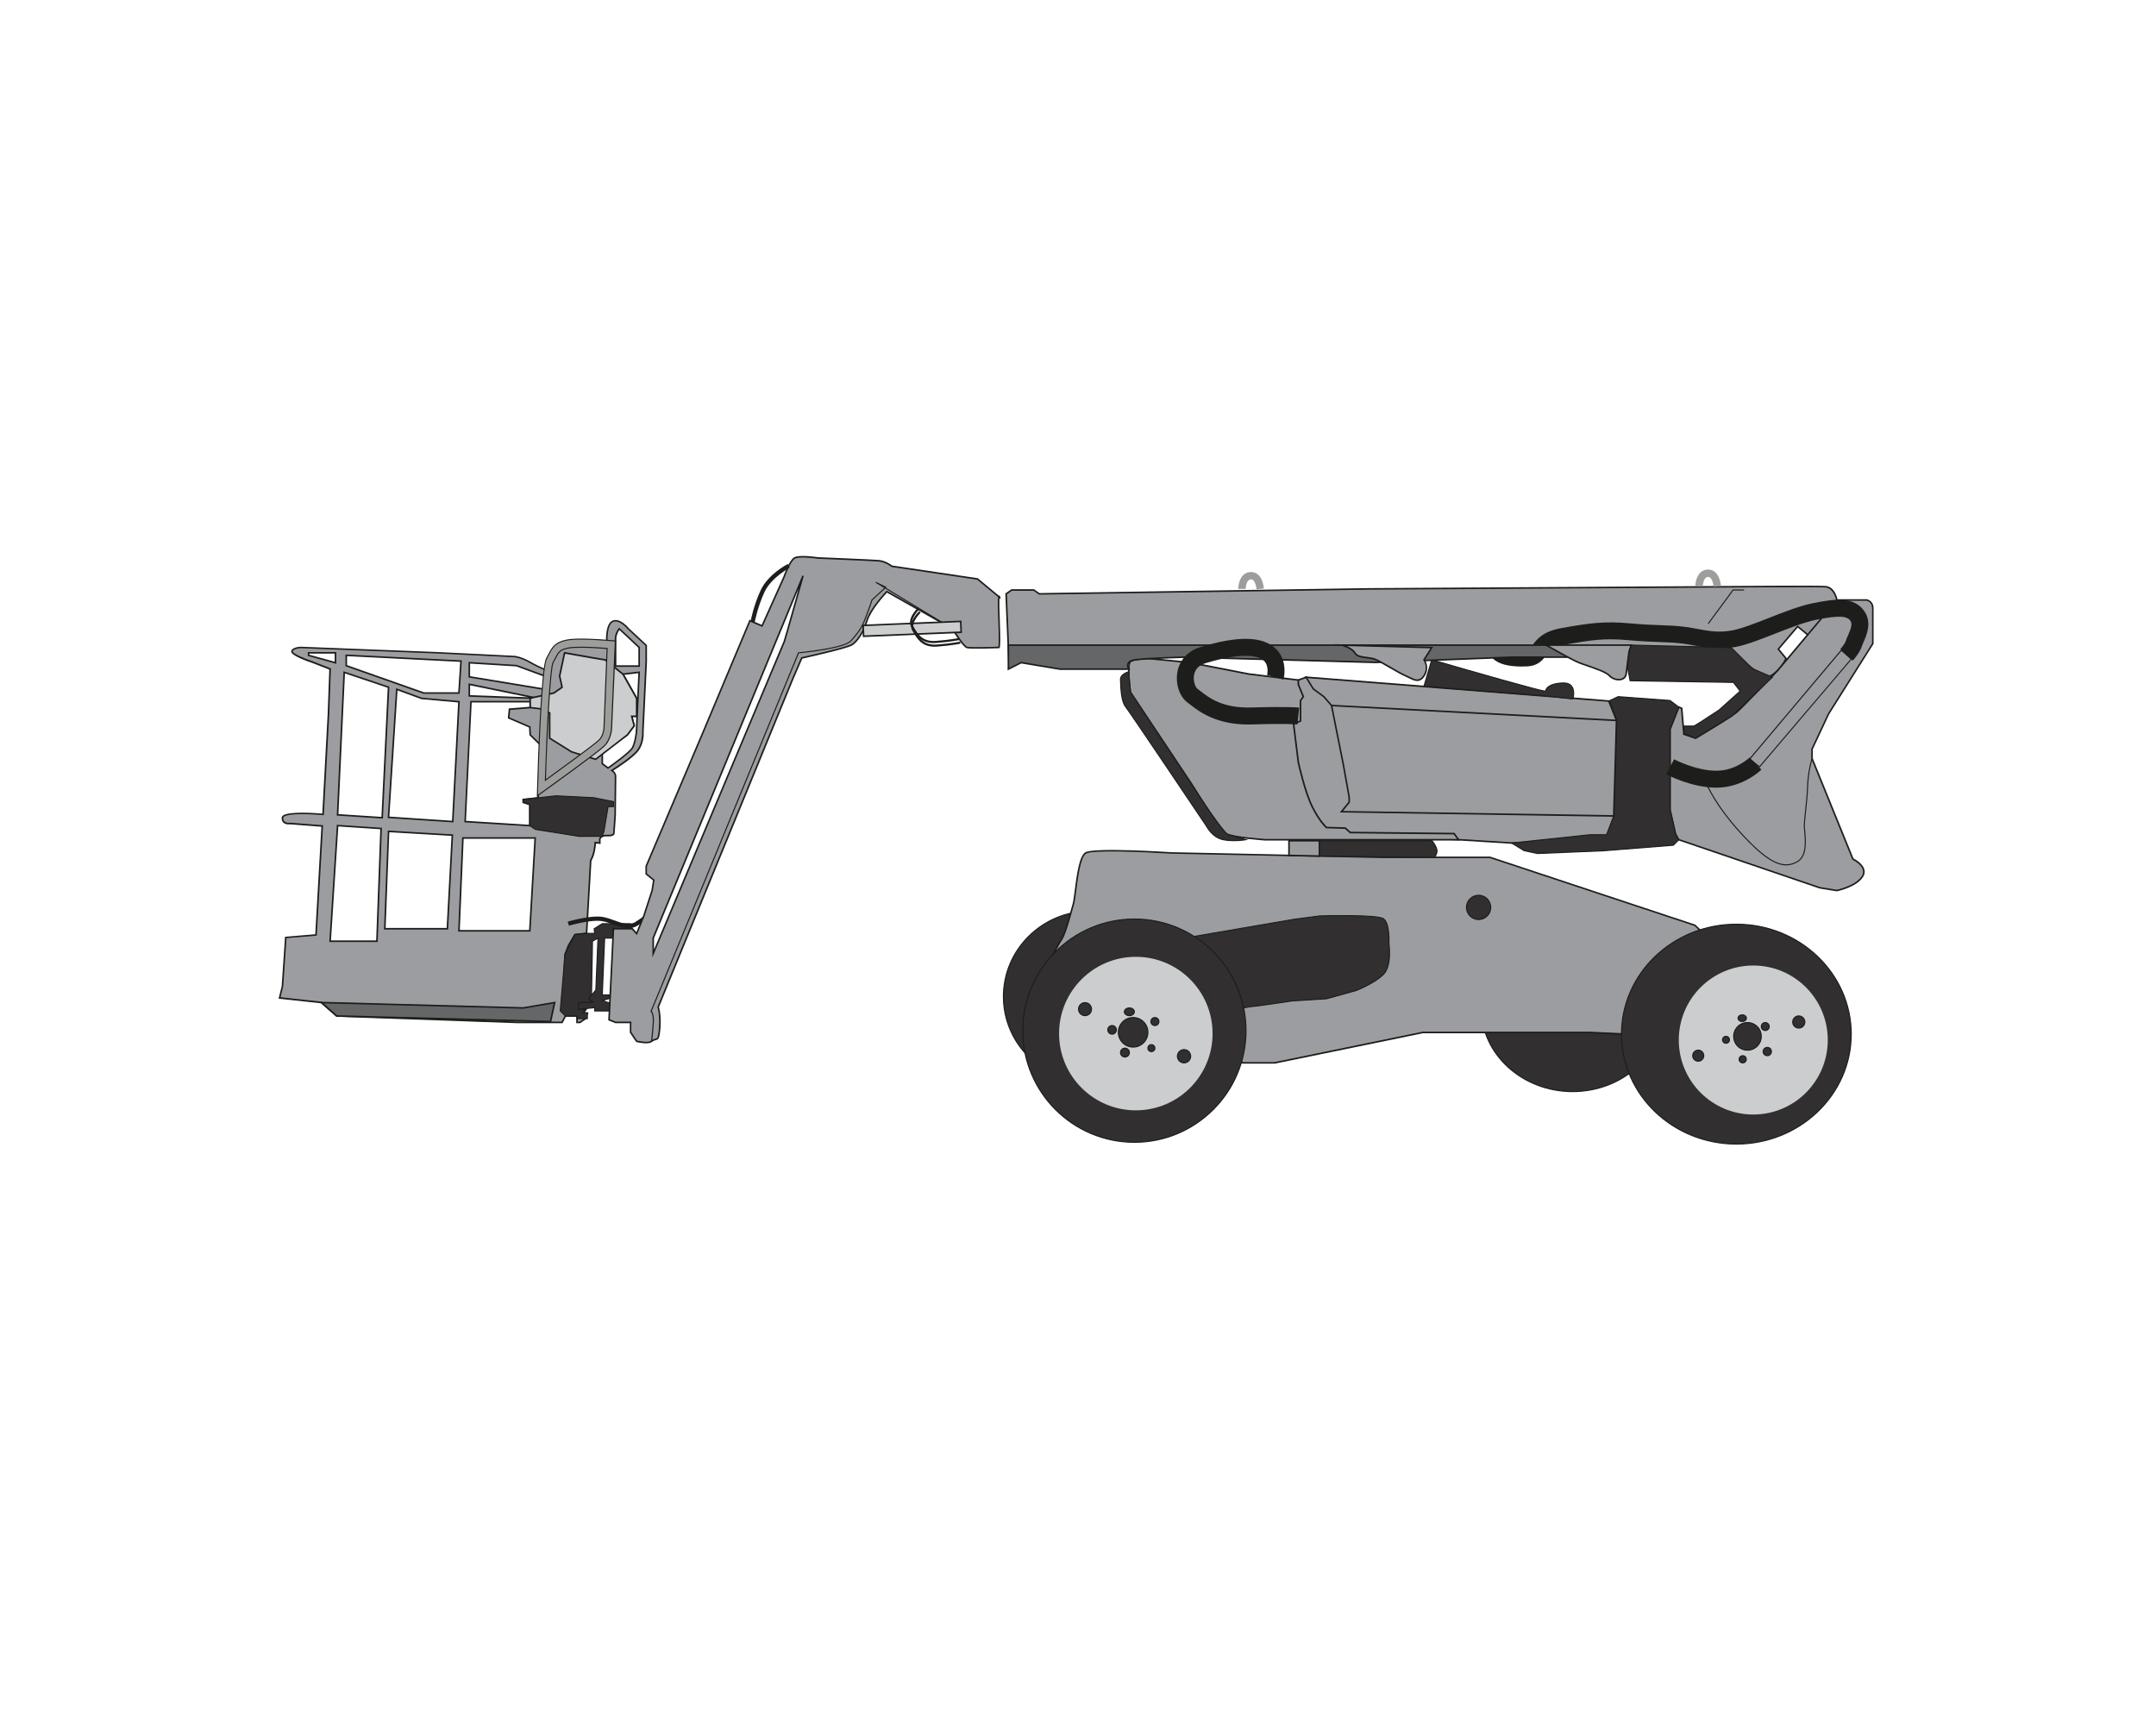 <?xml version="1.0" encoding="UTF-8"?><svg id="a" xmlns="http://www.w3.org/2000/svg" viewBox="0 0 1000 800"><defs><style>.b{fill:#9d9d9c;}.c{fill:#312f30;}.d{fill:#9c9da0;}.e{fill:#646668;}.f{fill:#cbcdcf;}.g{fill:#1d1d1b;}</style></defs><g><ellipse class="c" cx="505.75" cy="462.18" rx="40.35" ry="39.71"/><path class="g" d="M505.75,502.14c-22.38,0-40.59-17.92-40.59-39.95s18.21-39.95,40.59-39.95,40.59,17.92,40.59,39.95-18.21,39.95-40.59,39.95Zm0-79.42c-22.11,0-40.1,17.7-40.1,39.46s17.99,39.46,40.1,39.46,40.1-17.7,40.1-39.46-17.99-39.46-40.1-39.46Z"/></g><g><ellipse class="c" cx="729.4" cy="467.44" rx="42.4" ry="38.81"/><path class="g" d="M729.4,506.49c-23.51,0-42.64-17.52-42.64-39.06s19.13-39.06,42.64-39.06,42.64,17.52,42.64,39.06-19.13,39.06-42.64,39.06Zm0-77.62c-23.24,0-42.15,17.3-42.15,38.57s18.91,38.57,42.15,38.57,42.15-17.3,42.15-38.57-18.91-38.57-42.15-38.57Z"/></g><g><path class="d" d="M770.26,480.37l-32.79-1.54h-77.62l-68.66,14.09h-14.86l-28.69-32.02-39.2-7.17-21.75-7.25s3.82-8.12,5.61-10.68c1.79-2.56,4.47-12.81,5.57-16.65,1.1-3.84,1.86-21.26,5.71-23.57,3.84-2.31,39.45,0,39.45,0l98.38,2.05h49.7l95.04,31.51,12.04,11.53,2.05,23.57-29.97,16.14Z"/><path class="g" d="M591.23,493.29h-15.06l-.11-.12-28.61-31.93-39.12-7.16-22.14-7.38,.18-.37c.16-.33,3.85-8.18,5.64-10.74,1.51-2.16,3.77-10.28,4.98-14.64,.2-.73,.38-1.38,.53-1.9,.31-1.09,.61-3.4,.95-6.07,.86-6.75,2.05-15.99,4.92-17.72,3.9-2.34,38.21-.15,39.67-.05l98.36,2.05h49.75l.06,.02,95.12,31.54,.06,.06,12.14,11.62,2.08,23.95-.21,.11-30.06,16.19-32.89-1.54h-77.57l-68.66,14.09Zm-14.73-.74h14.66l68.66-14.09h77.66l32.71,1.53,29.67-15.98-2.02-23.19-11.88-11.38-94.91-31.47h-49.64l-98.38-2.05c-12.29-.8-36.29-1.83-39.26-.05-2.57,1.54-3.77,10.95-4.57,17.18-.36,2.81-.64,5.03-.97,6.18-.15,.52-.33,1.17-.53,1.9-1.31,4.71-3.5,12.6-5.09,14.87-1.54,2.19-4.63,8.63-5.4,10.25l21.33,7.11,39.3,7.19,.08,.09,28.58,31.9Z"/></g><g><path class="d" d="M299.72,299.31l-8.26-7.69s-4.03-5-7.3-3.46c-3.27,1.54-2.69,9.99-2.69,9.99h-18.25c-3.84,0-5.96,2.5-7.88,4.61-1.92,2.11-2.31,7.88-2.31,7.88,0,0-3.84-1.54-7.49-3.65-3.65-2.11-6.72-2.5-6.72-2.5l-35.16-1.73-64.17-2.5s-4.03,.19-4.03,1.92,9.8,5,9.8,5l7.88,3.07-.77,21.14-2.5,46.31s-18.64-1.73-18.83,1.54,3.65,2.69,3.65,2.69l14.79,1.15-2.88,50.53-14.03,1.15-1.54,22.67-1.34,5.38,19.41,2.11,7.11,6.24,83.77,2.98h20.75l1.54-2.98h5.38v2.98h1.34l2.5-1.73,.96-2.5h-1.92l1.15-1.73-10.82-.41,.25-4.2,.96-20.94,1.54-4.03,3.07-5.19,5.38-.58,1.92-33.82c1.92-3.07,2.11-8.26,2.11-8.26l2.11,.19v-1.73s.19-1.92,3.46-1.73c3.27,.19,3.07-1.15,3.07-1.15l.58-8.07s.19-16.52,.19-18.25-1.73-2.69-1.73-2.69c0,0,9.41-5.76,12.1-9.41,2.69-3.65,2.31-8.45,2.31-8.45l1.54-32.66v-7.49Zm-82.04,18.06l31.9,6.53-31.9-1.15v-5.38Zm-57.07-13.45l53.22,2.69-.96,14.79h-16.33l-35.93-12.68v-4.8Zm-17.48,0v-1.15h12.49v4.61l-12.49-3.46Zm31.7,132.58h-21.71l3.46-53.61,20.17,1.34-1.92,52.26Zm-18.25-58.6l3.07-66.1,20.56,6.92-2.95,60.52-20.69-1.34Zm50.92,52.84h-29.01l1.73-45.15,29.59,1.73-2.31,43.42Zm-27.28-51.69l3.84-59.37,11.53,4.23,17.29,1.54-2.88,55.57-29.78-1.97Zm65.52,52.65h-32.86l1.83-43.04h33.53l-2.5,43.04Zm3.84-61.68l-6.92,.77v1.34l3.07,.96v9.8l-29.97-1.88,2.69-55.57h27.48v2.69l-9.61,.77-.38,4.03,9.8,4.23,.19,3.65,4.8,4.71-1.15,24.5Zm3.07-50.34l-34.97-5.76v-6.53l21.9,1.34,13.07,4.8v6.15Zm42.65,18.06c0,2.5-.77,6.72-1.92,9.03-1.15,2.31-11.34,9.41-11.34,9.41l-2.69-2.02v-5.09l11.62-8.26,3.17-4.23-1.15-4.42h2.31v-8.26l-6.34-11.24,7.49-.86s-1.15,23.44-1.15,25.94Zm1.15-28.82h-10.95v-12.68c0-2.5,1.73-4.61,1.73-4.61l9.22,8.65v8.65Z"/><path class="g" d="M269.09,474.53h-1.83v-2.98h-4.79l-1.54,2.98h-20.98l-83.92-2.98-7.12-6.25-19.71-2.15,1.44-5.76,1.56-22.96,14.02-1.15,2.84-49.85-14.4-1.12c-.31,.04-2.13,.22-3.22-.78-.59-.54-.86-1.32-.81-2.3,.02-.36,.19-.68,.51-.95,2.56-2.2,15.85-1.18,18.34-.96l2.48-45.92,.76-20.87-7.63-2.98c-2.34-.78-10.03-3.49-10.03-5.34,0-2.02,3.94-2.27,4.39-2.29l64.21,2.5,35.17,1.73c.16,.02,3.22,.42,6.89,2.55,2.85,1.65,5.86,2.96,6.98,3.44,.14-1.48,.69-5.76,2.36-7.59l.22-.24c1.91-2.11,4.07-4.49,7.93-4.49h17.87c-.07-1.73-.15-8.51,2.92-9.96,3.41-1.61,7.39,3.13,7.73,3.54l8.36,7.78v7.65l-1.54,32.68c.02,.15,.36,4.94-2.38,8.66-2.38,3.23-9.76,7.98-11.73,9.21,.57,.46,1.43,1.36,1.43,2.67,0,1.71-.19,18.09-.19,18.26l-.58,8.07c0,.13-.01,.48-.32,.81-.52,.56-1.57,.8-3.14,.71-2.88-.18-3.07,1.38-3.07,1.4v2.1l-2.13-.19c-.08,1.27-.47,5.31-2.1,7.97l-1.93,34.03-5.51,.59-2.96,5-1.5,3.95-.96,20.88-.23,3.83,11.1,.42-1.14,1.7h1.77l-1.19,3.1-2.69,1.86Zm-112.76-3.71l83.64,2.97h20.51l1.54-2.98h5.97v2.98h.86l2.31-1.6,.73-1.89h-2.07l1.17-1.75-10.54-.4,.28-4.58,.96-21,1.59-4.15,3.17-5.35,5.25-.56,1.91-33.6,.05-.08c1.85-2.95,2.06-8.03,2.06-8.08v-.39l2.11,.19v-1.33c.01-.13,.27-2.31,3.85-2.1,1.72,.1,2.33-.24,2.54-.45,.15-.15,.15-.28,.15-.3v-.06l.58-8.07c0-.14,.19-16.52,.19-18.23,0-1.49-1.52-2.36-1.54-2.37l-.55-.31,.53-.33c.09-.06,9.38-5.77,12-9.32,2.57-3.49,2.24-8.16,2.23-8.21l1.54-32.71v-7.32l-8.18-7.61s-3.89-4.75-6.86-3.36c-3,1.41-2.48,9.55-2.48,9.63l.03,.39h-18.65c-3.53,0-5.58,2.26-7.39,4.25l-.22,.24c-1.81,2-2.21,7.6-2.21,7.65l-.03,.51-.47-.19s-3.91-1.57-7.54-3.67c-3.54-2.05-6.56-2.45-6.59-2.45l-35.13-1.73-64.17-2.5c-.92,.05-3.65,.43-3.65,1.55,0,.9,4.96,3.12,9.55,4.65l8.14,3.18-.78,21.4-2.52,46.69-.38-.04c-4.34-.4-16.07-1.05-18.17,.76-.16,.14-.25,.28-.26,.44-.04,.75,.15,1.33,.57,1.71,.92,.84,2.65,.6,2.66,.59h.08l15.15,1.18-2.92,51.21-14.03,1.15-1.53,22.42-1.24,4.97,19.1,2.08,7.1,6.23Zm18.85-33.95h-22.46l3.51-54.37,20.9,1.39v.36l-1.95,52.62Zm-21.67-.74h20.96l1.9-51.55-19.45-1.3-3.41,52.85Zm92.57-4.07h-33.59l1.86-43.78h34.27l-2.54,43.78Zm-32.82-.74h32.12l2.46-42.3h-32.78l-1.79,42.3Zm-5.41-.22h-29.74v-.38l1.76-45.53,.37,.02,29.95,1.75-.02,.37-2.32,43.77Zm-28.98-.74h28.28l2.27-42.71-28.85-1.69-1.7,44.39Zm67.23-47.08l-30.73-1.92,.02-.36,2.71-55.92h28.19v3.4l-9.64,.77-.33,3.46,9.76,4.21,.2,3.74,4.82,4.72-1.18,24.98-6.9,.77v.74l3.07,.96v10.46Zm-29.96-2.61l29.22,1.83v-9.14l-3.07-.96v-1.95l6.93-.77,1.13-24.02-4.79-4.69-.19-3.57-9.84-4.24,.44-4.61,9.58-.77v-1.98h-26.76l-2.66,54.86Zm-5.8,.74l-30.52-2.02,.02-.37,3.87-59.86,11.95,4.38,17.6,1.56-2.92,56.3Zm-29.74-2.7l29.04,1.92,2.84-54.85-17.03-1.53-11.07-4.06-3.79,58.51Zm-2.99,.92l-21.42-1.39,3.11-66.94,21.29,7.16v.28l-2.98,60.89Zm-20.65-2.08l19.95,1.29,2.92-59.87-19.83-6.67-3.03,65.25Zm125.07-20.91l-3.05-2.29v-5.47l11.73-8.34,3.03-4.04-1.23-4.71h2.41v-7.8l-6.57-11.64,8.48-.98-.02,.43c-.01,.23-1.15,23.46-1.15,25.92s-.79,6.85-1.96,9.19c-1.18,2.36-11.04,9.26-11.45,9.55l-.22,.15Zm-2.31-2.66l2.33,1.75c2.96-2.08,10.11-7.35,11-9.13,1.13-2.25,1.88-6.4,1.88-8.87,0-.64,.07-2.61,.18-5.2h-1.64l1.08,4.13-3.36,4.45-11.47,8.15v4.72Zm9.83-41.02l5.97,10.58c.24-5.06,.47-9.85,.54-11.33l-6.51,.75Zm-40,11.31l-32.25-1.17v-6.19l32.34,6.62-.09,.73Zm-31.51-1.88l27.11,.98-27.11-5.55v4.57Zm-4.83-.62l-16.8-.02-36.18-12.77v-5.45l53.98,2.73-1.01,15.51Zm-16.61-.74h15.92l.91-14.08-52.46-2.65v4.16l35.62,12.57Zm56.41-.93l-35.71-5.89v-7.24l22.4,1.39,13.31,4.89v6.84Zm-34.97-6.51l34.23,5.64v-5.46l-12.77-4.7-21.46-1.32v5.83Zm78.78-4.31h-11.69v-13.05c0-2.6,1.74-4.75,1.81-4.84l.25-.3,9.63,9.02v9.17Zm-10.95-.74h10.22v-8.12l-8.8-8.25c-.45,.66-1.41,2.27-1.41,4.06v12.31Zm-129.89-.68l-13.23-3.66v-1.8h13.23v5.46Zm-12.49-4.22l11.75,3.25v-3.76h-11.75v.5Z"/></g><g><polygon class="f" points="245.92 323.91 245.92 328.13 250.72 328.71 254.95 330.63 254.95 342.35 265.13 348.69 276.28 352.15 290.97 340.82 294.14 336.59 292.99 332.17 295.3 332.17 295.3 323.91 288.96 312.67 280.69 306.04 274.93 305.08 261.87 302.77 259.56 313.53 260.71 318.72 256.87 321.41 247.39 323.46 245.92 323.91"/><path class="g" d="M276.35,352.56l-11.41-3.55-10.36-6.45v-11.69l-3.96-1.8-5.07-.61v-4.83l1.73-.53,9.44-2.04,3.58-2.51-1.12-5.03,2.4-11.19,13.41,2.37,5.86,.98,8.39,6.73,6.42,11.39v8.73h-2.2l1.08,4.13-3.35,4.44-14.85,11.45Zm-11.06-4.2l10.92,3.39,14.51-11.19,3.03-4.04-1.23-4.71h2.41v-7.8l-6.26-11.09-8.13-6.52-5.67-.94-12.72-2.24-2.21,10.33,1.19,5.35-4.11,2.87-9.55,2.07-1.18,.36v3.63l4.59,.57,4.44,2.02v11.75l9.97,6.21Z"/></g><g><polygon class="c" points="242.65 370.79 257.83 369.06 275.31 369.92 284.54 371.75 284.54 374.06 282.04 374.06 280.12 385.58 279.35 387.85 268.4 387.85 248.22 384.62 245.73 382.89 245.73 373.1 242.65 372.13 242.65 370.79"/><path class="g" d="M279.53,388.1h-11.13l-20.27-3.24-2.65-1.83v-9.75l-3.07-.96v-1.74l15.4-1.75,17.52,.86,9.46,1.87v2.75h-2.54l-1.89,11.32-.83,2.47Zm-31.21-3.71l20.12,3.22h10.74l.71-2.1,1.95-11.7h2.46v-1.86l-9.02-1.79-17.45-.86-14.92,1.7v.95l3.07,.96v9.85l2.35,1.62Z"/></g><g><path class="c" d="M554.04,434.26l46.37-7.94,11.78-1.54s26.39-.77,29.46,1.28,2.56,11.53,2.56,11.53c0,0,1.54,10.25-2.56,14.35-4.1,4.1-12.55,7.43-12.55,7.43l-13.83,3.84-16,1.02s-17.05,2.56-18.33,2.56-8.2,1.54-8.2,1.54c0,0-29.21,4.61-30.49,4.1s11.78-38.17,11.78-38.17Z"/><path class="g" d="M542.65,472.7c-.24,0-.41-.01-.49-.05-.4-.16-1.01-.41,5.27-19.58,3.07-9.37,6.34-18.8,6.37-18.9l.05-.14,.14-.02,46.37-7.94,11.79-1.54c1.1-.03,26.52-.75,29.63,1.32,3.1,2.07,2.71,11.06,2.67,11.72,.1,.69,1.44,10.45-2.63,14.53-4.09,4.09-12.55,7.45-12.64,7.48l-13.91,3.86-16,1.02c-.68,.1-17.06,2.56-18.35,2.56s-8.08,1.52-8.15,1.53c-2.83,.45-26.29,4.13-30.15,4.13Zm-.24-.49c1.54,.23,18.83-2.32,30.29-4.13,.27-.06,6.94-1.54,8.24-1.54s18.12-2.53,18.29-2.56l15.99-1.03,13.81-3.84c.06-.02,8.43-3.35,12.45-7.37,3.96-3.96,2.51-14.04,2.49-14.14v-.05c0-.09,.47-9.36-2.46-11.31-2.98-1.98-29.05-1.25-29.32-1.24l-11.76,1.54-46.22,7.92c-4.98,14.36-12.13,35.97-11.81,37.74Z"/></g><g><circle class="c" cx="685.8" cy="420.83" r="5.62"/><path class="g" d="M685.8,426.69c-3.23,0-5.87-2.63-5.87-5.87s2.63-5.87,5.87-5.87,5.87,2.63,5.87,5.87-2.63,5.87-5.87,5.87Zm0-11.24c-2.96,0-5.37,2.41-5.37,5.37s2.41,5.37,5.37,5.37,5.37-2.41,5.37-5.37-2.41-5.37-5.37-5.37Z"/></g><g><circle class="c" cx="526.15" cy="477.98" r="51.78"/><path class="g" d="M526.15,530.01c-28.69,0-52.02-23.34-52.02-52.02s23.34-52.02,52.02-52.02,52.02,23.34,52.02,52.02-23.34,52.02-52.02,52.02Zm0-103.55c-28.41,0-51.53,23.12-51.53,51.53s23.12,51.53,51.53,51.53,51.53-23.12,51.53-51.53-23.12-51.53-51.53-51.53Z"/></g><circle class="f" cx="526.82" cy="479.34" r="35.6"/><g><polygon class="c" points="284.33 435.06 280.44 435.06 279.35 461.42 283.05 461.42 283.05 462.95 279.35 463.98 282.86 465.23 282.49 468.84 279.35 468.84 275.83 468.84 275.83 467.31 268.39 468.08 268.39 465 275.06 464.75 273.01 463.21 274.34 461.57 276.36 459.11 277.36 435.06 274.8 436.5 274.34 461.57 273.01 463.21 275.06 464.75 268.39 465 268.39 468.08 271.66 468.2 270.22 469.64 272.43 469.64 272.43 472.43 267.63 472.43 267.63 471.18 262.25 471.18 259.85 468.78 262.06 442.65 266.67 433.43 272.05 432.85 275.83 432.85 275.57 430.74 279.35 428.37 292.48 428.37 293.25 430.74 284.54 430.74 284.33 435.06"/><path class="g" d="M272.68,472.68h-5.29v-1.25h-5.24l-2.55-2.55,2.24-26.34,4.67-9.34,5.51-.59h3.53l-.24-1.99,3.97-2.49h13.38l.93,2.86h-8.81l-.21,4.32h-3.89l-1.07,25.87h3.69v1.97l-3.13,.87,2.96,1.05-.42,4.03h-7.13v-1.51l-3.72,.39h.37l-1.42,1.43h1.86v3.28Zm-4.8-.49h4.31v-2.29h-2.56l1.46-1.46-2.7-.1-.25,.03v-3.59l6.21-.24-1.7-1.28,1.44-1.77,.46-25.13,3.07-1.73-1.03,24.58-3.24,3.96,2.4,1.8-7.13,.27v2.57l7.44-.77v1.56h6.19l.33-3.21-4.06-1.44,4.27-1.18v-1.1h-3.71l1.11-26.85h3.89l.21-4.32h8.61l-.61-1.88h-12.88l-3.59,2.25,.27,2.23h-4.06l-5.22,.56-4.53,9.06-2.19,25.97,2.25,2.25h5.52v1.25Zm7.17-35.54l-.44,24.22,1.51-1.85,.98-23.53-2.06,1.16Z"/></g><path class="g" d="M291.46,430.44c-2.37,0-4.79-.88-7.15-1.74-1.7-.62-3.45-1.26-5.12-1.52-5.16-.84-15.22,2.1-15.32,2.13l-.56-1.88c.43-.13,10.59-3.09,16.19-2.19,1.85,.3,3.69,.97,5.48,1.62,3.55,1.29,6.9,2.51,9.79,.68,4.65-2.94,6.43-4.92,6.45-4.94l1.48,1.3c-.08,.09-1.94,2.19-6.88,5.31-1.42,.9-2.88,1.24-4.36,1.24Z"/><g><g><path class="d" d="M463.32,276.74l.27,.22s-.15-.66-.27-.22Z"/><path class="g" d="M464.18,277.93l-1.28-1.05,.06-.23c.1-.38,.32-.43,.46-.43,.38,0,.49,.48,.53,.66l.23,1.05Z"/></g><g><path class="d" d="M463.32,276.74l-9.95-8.23-39.71-5.89s-2.82-2.31-6.15-2.56c-3.33-.26-28.18-1.28-28.18-1.28,0,0-8.45-1.28-10.76,0s-4.87,8.71-4.87,8.71l-10.25,22.8-5.64-2.41-21.78,51.85-26.32,62v3.59l3.52,2.85-.77,4.84-3.84,11.78-3.33,8.2-2.05-2.24h-8.71l-2.05,42.21,3.01,1.22h6.98v4.59l2.82,4.18s5.38,1.28,6.92,0c1.54-1.28,2.56-.51,3.07-1.79s1.54-8.71,0-14.09l62.51-152.43,4.1-9.48s21.01-4.61,23.31-6.15c2.31-1.54,5.12-5.33,6.92-11.12,1.79-5.79,9.22-13.48,9.22-13.48l30.49,17.23s4.87,8.13,6.66,8.65c1.79,.51,14.86,0,14.86,0,0,0,.51-.29,0-13.47-.28-7.28-.18-9.52-.04-10.07Zm-97.88,15.1l-1.64,5.65-60.81,144.7v-7.17l60.23-145.61,9.26-22.38-7.04,24.8Z"/><path class="g" d="M299.69,483.87c-1.95,0-4.12-.5-4.48-.58l-.14-.03-2.96-4.39v-4.34h-6.68l-3.32-1.34v-.26l2.08-42.56h9.22l1.77,1.93,3.11-7.66,3.83-11.73,.73-4.6-3.49-2.83v-3.84l.03-.07,26.32-62,21.92-52.19,5.64,2.41,10.1-22.47c.09-.28,2.62-7.55,5.02-8.88,2.39-1.33,10.64-.09,10.99-.04,.21,0,24.86,1.02,28.15,1.28,3.13,.24,5.77,2.19,6.27,2.58l39.71,5.89,10.21,8.45-.06,.23c-.11,.41-.25,2.26,.05,9.96,.52,13.4,.03,13.68-.19,13.8l-.08,.04h-.09c-.54,.02-13.15,.51-14.97-.01-1.83-.52-6.13-7.57-6.83-8.73l-30.15-17.04c-1.18,1.26-7.36,8-8.94,13.12-1.9,6.14-4.9,9.87-7.06,11.32-2.25,1.5-21.04,5.67-23.25,6.16l-4.02,9.31-62.46,152.31c1.49,5.37,.54,12.72-.05,14.2-.34,.86-.93,1-1.5,1.14-.48,.12-1.02,.25-1.68,.8-.59,.49-1.64,.66-2.76,.66Zm-4.17-1.27c1.55,.35,5.35,.97,6.46,.04,.79-.66,1.47-.82,1.97-.95,.54-.13,.79-.2,.99-.7,.44-1.1,1.53-8.45-.01-13.85l-.04-.12,.05-.12,62.51-152.43,4.18-9.66,.18-.04c7.24-1.59,21.41-4.91,23.19-6.1,2.06-1.38,4.93-4.97,6.77-10.92,1.8-5.81,9-13.31,9.31-13.62l.2-.2,30.82,17.42,.05,.08c1.85,3.1,5.24,8.14,6.45,8.48,1.39,.4,10.67,.14,14.48,0,.1-.63,.3-3.17-.09-13.1-.21-5.48-.24-8.81-.07-9.93l-9.71-8.03-39.71-5.89-.08-.06s-2.77-2.24-5.94-2.48c-3.29-.25-27.92-1.27-28.17-1.28-2.36-.35-8.76-1.05-10.57-.05-1.79,.99-4,6.48-4.7,8.51l-10.41,23.16-5.63-2.4-21.63,51.51-26.29,61.93v3.34l3.55,2.87-.82,5.1-3.84,11.78-3.56,8.76-2.33-2.55h-8.2l-2.02,41.59,2.7,1.09h7.28v4.85l2.67,3.97Zm7.09-38.58v-9.07l.03-.07,69.49-167.99,.69,.24-7.04,24.81-1.64,5.65-61.53,146.43Zm.74-8.93v5.27l60.1-143.02,1.63-5.61,5.3-18.68-67.03,162.04Z"/></g></g><path class="g" d="M302.46,482.96l-.49-.06c.01-.08,1.02-8.5,.77-10.98-.23-2.27-.86-2.59-.87-2.59l-.25-.08,.11-.24,68.46-166.47h.15c.21-.03,21.2-2.03,24.17-5.5l.62-.72c2.65-3.08,4.11-4.77,6-9.6,2.02-5.16,3.06-8.51,3.07-8.55l.02-.06,5.89-5.42-4.01-2.43,.24-.43,4.93,2.46-.34,.31,31.04,18.81-.25,.42-31.16-18.89-5.9,5.43c-.15,.49-1.18,3.73-3.06,8.52-1.92,4.91-3.4,6.63-6.08,9.74l-.62,.72c-3,3.5-22.3,5.45-24.35,5.64l-68.27,166c.3,.26,.77,.96,.97,2.87,.26,2.54-.73,10.74-.77,11.09Z"/><g><rect class="f" x="400.42" y="289.11" width="45.3" height="5.03" transform="translate(-11.61 17.6) rotate(-2.35)"/><path class="g" d="M400.19,295.45l-.24-5.76,46-1.89,.24,5.76-46,1.89Zm.53-5.06l.18,4.29,44.53-1.83-.18-4.29-44.53,1.83Z"/></g><path class="g" d="M433.01,298.25c-5.95,0-8.1-3.65-10.02-6.89l-.34-.57c-2.28-3.82,2.96-8.8,3.19-9.01l.67,.72s-4.89,4.65-3.01,7.79l.34,.57c1.98,3.35,4.04,6.82,10.27,6.36,6.79-.5,10.65-1.34,10.69-1.35l.21,.96s-3.96,.86-10.83,1.37c-.41,.03-.8,.04-1.17,.04Z"/><path class="g" d="M433.51,299.93c-5.95,0-8.1-3.65-10.02-6.89l-.34-.57c-2.28-3.82,2.96-8.8,3.19-9.01l.67,.72s-4.89,4.65-3.01,7.79l.34,.57c1.98,3.35,4.03,6.82,10.27,6.36,6.8-.5,10.65-1.34,10.69-1.35l.21,.96s-3.96,.86-10.83,1.37c-.41,.03-.8,.04-1.17,.04Z"/><path class="g" d="M350.05,288.6l-1.93-.35c.05-.3,1.35-7.31,4.69-14.51,3.43-7.39,12.21-11.99,12.58-12.18l.9,1.74c-.08,.04-8.55,4.49-11.7,11.27-3.23,6.97-4.53,13.97-4.54,14.04Z"/><g><path class="d" d="M466.69,275.42l1.28,30.75,15.11-2.82,14.79-1.28,124.32-1.28h178.05l16.4,12.04s1.54,2.82,5.64,0c4.1-2.82,6.15-7.43,6.15-7.43l-3.59-4.36,8.97-10.5,5.12,4.21,13.07-16.51s-1.02-5.89-5.38-6.15-40.48,0-40.48,0l-171.39,1.02-152.69,2.3-2.56-1.79h-10.25l-2.56,1.79Z"/><path class="g" d="M818.99,314.45c-.27,0-.54-.03-.8-.09-1.11-.26-1.68-1.03-1.84-1.28l-16.24-11.93h-177.93l-124.32,1.28-14.76,1.28-15.5,2.89-1.31-31.37,2.82-1.97h10.48l2.56,1.79,152.57-2.3,171.39-1.02c.36,0,36.18-.25,40.5,0,4.59,.27,5.68,6.2,5.72,6.45l.03,.16-.1,.13-13.3,16.8-5.13-4.22-8.53,9.99,3.54,4.29-.09,.21c-.09,.19-2.14,4.74-6.28,7.58-1.28,.88-2.44,1.32-3.49,1.32Zm-196.81-14.03h178.17l16.56,12.16,.04,.07s.44,.76,1.42,.99c1.02,.24,2.25-.14,3.68-1.12,3.48-2.39,5.48-6.16,5.92-7.07l-3.63-4.41,9.4-11.01,5.11,4.2,12.73-16.08c-.2-.91-1.38-5.47-5.01-5.69-4.29-.25-40.09,0-40.45,0l-171.39,1.02-152.8,2.3-2.56-1.79h-10.02l-2.3,1.61,1.25,30.12,14.7-2.74,14.82-1.29,124.35-1.28Z"/></g><polygon class="g" points="792.49 289.4 792.1 289.11 803.7 273.39 808.95 273.39 808.95 273.88 803.95 273.88 792.49 289.4"/><g><path class="d" d="M676.5,389.43l24.59,1.54,44.06-.77,6.92-9.74-3.5-5.11-116.91-4.37-14.09-49.7-11.78-7.2-3.59,1.31-21.91,18.7s-1.42,15.88,0,17.68c1.42,1.79,24.61,28.69,24.61,28.69l12.67,5.89,58.92,3.07Z"/><path class="g" d="M701.1,391.33l-24.62-1.54-58.99-3.08-12.81-5.96-.05-.06c-.95-1.1-23.22-26.93-24.62-28.7-1.47-1.86-.22-16.3-.08-17.94v-.15l22.15-18.86,3.75-1.37,12.06,7.37,.04,.14,14.02,49.44,116.83,4.36,3.75,5.48-7.17,10.1h-.19l-44.06,.77Zm-83.43-5.34l58.85,3.07,24.59,1.54,43.85-.77,6.66-9.37-3.25-4.75-116.99-4.37-.07-.26-14.05-49.56-11.51-7.03-3.36,1.23-21.75,18.56c-.54,6.1-1.02,16.05-.06,17.27,1.37,1.73,23.32,27.2,24.55,28.62l12.54,5.83Z"/></g><g><path class="d" d="M851.99,278.24h13.83s2.82,.52,2.82,3.85v16.39l-20.49,32.54-7.69,16.4v4.36l18.96,46.63s7.43,3.59,4.36,8.2c-3.07,4.61-11.78,6.4-11.78,6.4l-7.94-1.28-65.38-22.29-1.48-2.56-2.56-11.27v-37.4l4.05-10.25,1.33,.51,.77,9.22,.26,2.82,5.38,1.86s16.65-9.8,19.47-12.36,18.75-19.16,18.75-19.16l27.36-32.59Z"/><path class="g" d="M852,413.37h-.07l-8-1.31-65.51-22.33-1.59-2.78-2.57-11.35v-37.47l4.21-10.65,1.89,.73,1.02,12.03,4.99,1.72c1.65-.97,16.64-9.85,19.26-12.23,2.78-2.52,18.57-18.98,18.73-19.15l27.46-32.7h14.07s3.12,.62,3.12,4.22v16.5l-.06,.09-20.49,32.53-7.63,16.28v4.2l18.88,46.43c.74,.38,4.27,2.32,5.03,5.13,.33,1.2,.11,2.39-.66,3.54-3.12,4.68-11.66,6.49-12.02,6.56h-.07Zm-7.86-2l7.84,1.26c.8-.18,8.67-2.01,11.49-6.23,.64-.96,.83-1.95,.56-2.94-.75-2.75-4.73-4.7-4.77-4.72l-.13-.06-.05-.13-18.98-46.69v-4.51l.04-.07,7.69-16.4,20.46-32.49v-16.29c0-2.84-2.19-3.41-2.49-3.48h-13.63l-27.25,32.45c-.18,.18-15.99,16.66-18.79,19.2-2.81,2.56-18.85,12.01-19.53,12.41l-.15,.09-5.77-1.99-.28-3.06-.75-8.99-.78-.3-3.89,9.84v37.29l2.54,11.18,1.39,2.39,65.22,22.23Z"/></g><path class="g" d="M816.16,355.95l-5-3.89,42.85-50.86,4.98,4.43-42.83,50.32Zm-4.29-3.96l4.22,3.29,42.22-49.59-4.24-3.77-42.2,50.08Z"/><path class="g" d="M828.45,401.34c-4.82,0-10.95-3.63-20.97-14.56-13.97-15.24-17.44-26.12-17.47-26.22l.47-.15c.03,.11,3.48,10.89,17.37,26.04,13.72,14.97,19.96,16.08,25.58,13.02,4.47-2.44,3.78-9.74,3.37-14.1-.09-.95-.17-1.77-.17-2.34,0-1.38,.26-3.82,.56-6.64,.37-3.5,.84-7.85,.98-11.82,.25-7.13,2.04-12.82,2.06-12.87l.47,.15c-.02,.06-1.79,5.69-2.04,12.74-.14,3.99-.61,8.35-.98,11.85-.3,2.81-.56,5.23-.56,6.59,0,.55,.08,1.36,.17,2.29,.42,4.48,1.13,11.98-3.62,14.57-1.64,.89-3.32,1.45-5.21,1.45Z"/><g><polygon class="c" points="747.21 326.41 749.77 334.09 748.49 378.41 745.16 387.12 737.47 387.12 701.09 390.96 706.99 394.55 713.14 395.83 743.88 394.55 776.16 391.99 778.67 389.43 777.18 386.87 774.62 375.59 774.62 338.19 778.67 327.94 774.62 324.87 750.54 323.08 746.18 325.12 747.21 326.41"/><path class="g" d="M713.11,396.08l-6.26-1.32-6.51-3.96,37.1-3.92h7.54l3.25-8.52,1.28-44.23-2.53-7.6-1.19-1.49,4.69-2.21,24.22,1.8,.06,.04,4.19,3.19-4.1,10.38v37.33l2.55,11.21,1.56,2.69-2.7,2.76h-.09l-32.28,2.57-30.78,1.28Zm-6.04-1.76l6.08,1.27,30.71-1.28,32.18-2.55,2.31-2.36-1.42-2.47-2.57-11.33v-37.45l3.99-10.12-3.84-2.92-23.94-1.78-4.01,1.89,.87,1.11,2.58,7.73v.04l-1.28,44.36-3.41,8.91h-7.85l-35.63,3.77,5.24,3.19Z"/></g><g><polygon class="d" points="605.79 314.08 609.12 319.49 613.99 323.08 617.58 327.17 622.96 354.07 625.78 369.7 625.78 372.01 622.19 376.44 748.49 378.41 749.77 334.09 746.18 325.12 605.79 314.08"/><path class="g" d="M748.85,378.79h-.36l-127.05-1.99,3.98-4.92v-2.14l-2.81-15.6-5.36-26.8-3.5-4-4.89-3.6-3.75-6.09,141.34,11.12,3.7,9.25v.08l-1.29,44.68Zm-125.9-2.7l125.18,1.95,1.27-43.88-3.47-8.68-139.44-10.97,2.91,4.73,4.87,3.6,3.65,4.17,.02,.1,5.38,26.9,2.83,15.7v2.44l-3.19,3.95Z"/></g><g><path class="d" d="M602.21,317.45v-2.06l-23.06-2.82-21.01-4.1-11.02-1.68-14.35-1.4s-6.66-.03-8.45,1.4c-.64,.51-.82,2.45-.79,4.75,.05,4.16,.79,9.48,.79,9.48l28.18,42.27s13.58,22.03,16.65,23.57c3.07,1.54,17.42,2.56,17.42,2.56h89.92l-2.05-2.82-48.16-.51-2.31-2.05-8.71-.26s-2.82-2.31-6.4-9.22c-3.59-6.92-6.66-21.01-6.66-21.01l-2.19-17.68,3.22-1.54v-9.48l1.28-1.79-2.31-5.63Z"/><path class="g" d="M677.22,389.8h-90.64c-.62-.04-14.48-1.05-17.58-2.6-3.13-1.57-16.24-22.8-16.8-23.71l-28.22-42.33v-.08c-.02-.05-.76-5.39-.81-9.53-.05-3.82,.51-4.71,.93-5.05,1.87-1.49,8.4-1.47,8.68-1.47l14.38,1.4,11.04,1.68,21.02,4.1,23.35,2.85v2.31l2.36,5.75-1.33,1.86v9.59l-3.19,1.52,2.16,17.41c.02,.11,3.1,14.09,6.62,20.88,3.15,6.07,5.72,8.57,6.22,9.03l8.71,.26,2.3,2.05,48.21,.51,2.58,3.55Zm-152.54-68.9l28.13,42.2c3.77,6.11,14.07,22.22,16.51,23.44,2.97,1.49,17.14,2.51,17.28,2.52h89.17l-1.52-2.08-48.12-.51-2.31-2.05-8.7-.26-.1-.08c-.12-.1-2.92-2.43-6.5-9.34-3.57-6.88-6.66-20.96-6.69-21.1l-2.23-17.97,3.25-1.55v-9.36l1.23-1.72-2.26-5.51v-1.8l-22.73-2.78-21.03-4.1-11-1.68-14.33-1.39c-1.78-.02-6.8,.22-8.19,1.32-.21,.17-.7,.94-.66,4.46,.05,3.81,.69,8.66,.78,9.35Z"/></g><g><path class="c" d="M519.72,315.13c.07,3.07,.26,9.99,2.31,12.55,2.05,2.56,37.66,55.59,37.66,55.59,0,0,2.56,5.12,7.69,6.15,5.12,1.02,10.56,0,10.56,0l-8.77-2.56s-3.35-3.01-13.27-18.2c-9.92-15.18-31.56-47.64-31.56-47.64l-.79-9.48s-3.87,1.02-3.82,3.59Z"/><path class="g" d="M572.36,390.12c-1.58,0-3.33-.11-5.05-.46-5.18-1.04-7.75-6.07-7.86-6.28-.34-.5-35.61-53.02-37.63-55.55-1.89-2.37-2.26-8.03-2.36-12.7h0c-.06-2.73,3.83-3.79,4-3.83l.28-.07,.81,9.71c.99,1.49,21.9,32.86,31.53,47.59,9.22,14.1,12.79,17.72,13.19,18.11l9.69,2.83-1.01,.19s-2.47,.46-5.61,.46Zm-52.4-75c.06,2.7,.22,9.86,2.25,12.41,2.03,2.54,36.22,53.44,37.67,55.61,.04,.08,2.59,5.06,7.53,6.04,3.67,.73,7.53,.4,9.37,.16l-7.79-2.3c-.14-.12-3.49-3.21-13.31-18.25-9.81-15.01-31.34-47.31-31.56-47.64l-.04-.05-.77-9.24c-.86,.29-3.39,1.3-3.35,3.26h0Z"/></g><g><polygon class="d" points="597.85 389.88 597.85 396.72 611.96 397.01 611.96 389.88 597.85 389.88"/><path class="g" d="M612.33,397.39l-14.84-.31v-7.56h14.84v7.87Zm-14.11-1.03l13.37,.28v-6.38h-13.37v6.11Z"/></g><g><path class="c" d="M664.2,389.88s2.31,2.87,2.31,4.67-1.15,3.07-1.15,3.07l-53.4-.61v-7.13h52.24Z"/><path class="g" d="M665.47,397.87h-.11l-53.64-.62v-7.62h52.61l.07,.09c.1,.12,2.36,2.96,2.36,4.82s-1.17,3.18-1.22,3.24l-.07,.08Zm-53.26-1.1l53.04,.61c.24-.3,1.02-1.4,1.02-2.83,0-1.51-1.8-3.92-2.18-4.42h-51.88v6.64Z"/></g><g><ellipse class="c" cx="805.36" cy="479.6" rx="53.29" ry="50.98"/><path class="g" d="M805.36,530.83c-29.52,0-53.53-22.98-53.53-51.23s24.01-51.23,53.53-51.23,53.53,22.98,53.53,51.23-24.01,51.23-53.53,51.23Zm0-101.96c-29.25,0-53.04,22.76-53.04,50.74s23.79,50.74,53.04,50.74,53.04-22.76,53.04-50.74-23.79-50.74-53.04-50.74Z"/></g><g><circle class="c" cx="525.57" cy="478.75" r="6.86"/><path class="g" d="M525.57,485.85c-3.92,0-7.1-3.19-7.1-7.1s3.19-7.1,7.1-7.1,7.1,3.19,7.1,7.1-3.19,7.1-7.1,7.1Zm0-13.71c-3.64,0-6.61,2.96-6.61,6.61s2.96,6.61,6.61,6.61,6.61-2.96,6.61-6.61-2.96-6.61-6.61-6.61Z"/></g><circle class="f" cx="813.21" cy="482.33" r="34.55"/><g><circle class="c" cx="810.52" cy="480.63" r="6.4"/><path class="g" d="M810.52,487.28c-3.67,0-6.65-2.98-6.65-6.65s2.98-6.65,6.65-6.65,6.65,2.98,6.65,6.65-2.98,6.65-6.65,6.65Zm0-12.81c-3.4,0-6.16,2.76-6.16,6.16s2.76,6.16,6.16,6.16,6.16-2.76,6.16-6.16-2.76-6.16-6.16-6.16Z"/></g><g><circle class="c" cx="834.31" cy="473.97" r="2.82"/><path class="g" d="M834.31,477.03c-1.69,0-3.06-1.37-3.06-3.06s1.37-3.06,3.06-3.06,3.06,1.37,3.06,3.06-1.37,3.06-3.06,3.06Zm0-5.64c-1.42,0-2.57,1.15-2.57,2.57s1.15,2.57,2.57,2.57,2.57-1.15,2.57-2.57-1.15-2.57-2.57-2.57Z"/></g><g><circle class="c" cx="787.68" cy="489.6" r="2.56"/><path class="g" d="M787.68,492.4c-1.55,0-2.81-1.26-2.81-2.81s1.26-2.81,2.81-2.81,2.81,1.26,2.81,2.81-1.26,2.81-2.81,2.81Zm0-5.12c-1.28,0-2.32,1.04-2.32,2.32s1.04,2.32,2.32,2.32,2.32-1.04,2.32-2.32-1.04-2.32-2.32-2.32Z"/></g><g><circle class="c" cx="818.77" cy="476.07" r="1.85"/><path class="g" d="M818.77,478.17c-1.15,0-2.09-.94-2.09-2.09s.94-2.09,2.09-2.09,2.09,.94,2.09,2.09-.94,2.09-2.09,2.09Zm0-3.7c-.88,0-1.6,.72-1.6,1.6s.72,1.6,1.6,1.6,1.6-.72,1.6-1.6-.72-1.6-1.6-1.6Z"/></g><g><circle class="c" cx="819.71" cy="487.67" r="1.92"/><path class="g" d="M819.71,489.84c-1.19,0-2.17-.97-2.17-2.17s.97-2.17,2.17-2.17,2.17,.97,2.17,2.17-.97,2.17-2.17,2.17Zm0-3.84c-.92,0-1.68,.75-1.68,1.68s.75,1.68,1.68,1.68,1.68-.75,1.68-1.68-.75-1.68-1.68-1.68Z"/></g><g><circle class="c" cx="808.31" cy="491.26" r="1.67"/><path class="g" d="M808.31,493.17c-1.05,0-1.91-.86-1.91-1.91s.86-1.91,1.91-1.91,1.91,.86,1.91,1.91-.86,1.91-1.91,1.91Zm0-3.33c-.78,0-1.42,.64-1.42,1.42s.64,1.42,1.42,1.42,1.42-.64,1.42-1.42-.64-1.42-1.42-1.42Z"/></g><g><circle class="c" cx="800.56" cy="482.23" r="1.6"/><path class="g" d="M800.56,484.08c-1.02,0-1.85-.83-1.85-1.85s.83-1.85,1.85-1.85,1.85,.83,1.85,1.85-.83,1.85-1.85,1.85Zm0-3.2c-.75,0-1.36,.61-1.36,1.36s.61,1.36,1.36,1.36,1.36-.61,1.36-1.36-.61-1.36-1.36-1.36Z"/></g><g><ellipse class="c" cx="808.09" cy="472.2" rx="1.94" ry="1.54"/><path class="g" d="M808.09,473.98c-1.2,0-2.18-.8-2.18-1.78s.98-1.78,2.18-1.78,2.18,.8,2.18,1.78-.98,1.78-2.18,1.78Zm0-3.07c-.93,0-1.69,.58-1.69,1.29s.76,1.29,1.69,1.29,1.69-.58,1.69-1.29-.76-1.29-1.69-1.29Z"/></g><g><circle class="c" cx="503.26" cy="468.01" r="3.01"/><path class="g" d="M503.26,471.27c-1.79,0-3.26-1.46-3.26-3.26s1.46-3.26,3.26-3.26,3.26,1.46,3.26,3.26-1.46,3.26-3.26,3.26Zm0-6.02c-1.52,0-2.76,1.24-2.76,2.76s1.24,2.76,2.76,2.76,2.76-1.24,2.76-2.76-1.24-2.76-2.76-2.76Z"/></g><g><circle class="c" cx="549.18" cy="489.85" r="3.07"/><path class="g" d="M549.18,493.17c-1.83,0-3.32-1.49-3.32-3.32s1.49-3.32,3.32-3.32,3.32,1.49,3.32,3.32-1.49,3.32-3.32,3.32Zm0-6.15c-1.56,0-2.83,1.27-2.83,2.83s1.27,2.83,2.83,2.83,2.83-1.27,2.83-2.83-1.27-2.83-2.83-2.83Z"/></g><g><ellipse class="c" cx="523.83" cy="469.23" rx="2.32" ry="1.79"/><path class="g" d="M523.83,471.27c-1.41,0-2.57-.91-2.57-2.04s1.15-2.04,2.57-2.04,2.56,.91,2.56,2.04-1.15,2.04-2.56,2.04Zm0-3.59c-1.14,0-2.07,.69-2.07,1.55s.93,1.55,2.07,1.55,2.07-.69,2.07-1.55-.93-1.55-2.07-1.55Z"/></g><g><circle class="c" cx="535.67" cy="473.76" r="1.86"/><path class="g" d="M535.67,475.87c-1.16,0-2.11-.95-2.11-2.11s.95-2.11,2.11-2.11,2.11,.95,2.11,2.11-.95,2.11-2.11,2.11Zm0-3.72c-.89,0-1.62,.73-1.62,1.62s.73,1.62,1.62,1.62,1.62-.73,1.62-1.62-.73-1.62-1.62-1.62Z"/></g><g><circle class="c" cx="534.04" cy="486.1" r="1.62"/><path class="g" d="M534.04,487.96c-1.03,0-1.87-.84-1.87-1.87s.84-1.87,1.87-1.87,1.87,.84,1.87,1.87-.84,1.87-1.87,1.87Zm0-3.25c-.76,0-1.38,.62-1.38,1.38s.62,1.38,1.38,1.38,1.38-.62,1.38-1.38-.62-1.38-1.38-1.38Z"/></g><g><circle class="c" cx="521.77" cy="488.15" r="2.06"/><path class="g" d="M521.77,490.45c-1.27,0-2.3-1.03-2.3-2.3s1.03-2.3,2.3-2.3,2.3,1.03,2.3,2.3-1.03,2.3-2.3,2.3Zm0-4.11c-1,0-1.81,.81-1.81,1.81s.81,1.81,1.81,1.81,1.81-.81,1.81-1.81-.81-1.81-1.81-1.81Z"/></g><g><circle class="c" cx="515.81" cy="477.61" r="1.99"/><path class="g" d="M515.81,479.85c-1.23,0-2.24-1-2.24-2.24s1-2.24,2.24-2.24,2.24,1,2.24,2.24-1,2.24-2.24,2.24Zm0-3.98c-.96,0-1.74,.78-1.74,1.74s.78,1.74,1.74,1.74,1.74-.78,1.74-1.74-.78-1.74-1.74-1.74Z"/></g><path class="b" d="M582.82,273.31c-.23-2.06-.87-3.71-1.67-4.32-.23-.17-.57-.36-1.22-.25-2.06,.33-2.16,4.35-2.16,4.39h-3.44c0-2.59,1.08-7.13,5.05-7.78,1.43-.23,2.76,.08,3.85,.9,2.15,1.63,2.81,4.89,3.01,6.68l-3.42,.38Z"/><path class="b" d="M794.83,272.17c-.23-2.06-.87-3.71-1.67-4.32-.23-.17-.57-.36-1.21-.25-2.03,.33-2.16,4.35-2.17,4.39l-3.44-.02c0-2.58,1.08-7.12,5.05-7.77,1.43-.23,2.76,.08,3.84,.9,2.15,1.63,2.81,4.89,3.01,6.68l-3.42,.38Z"/><g><line class="d" x1="617.58" y1="327.17" x2="749.77" y2="334.09"/><rect class="g" x="683.31" y="264.45" width=".74" height="132.37" transform="translate(317.77 996.1) rotate(-87)"/></g><path class="g" d="M705.84,309.12c-6.41,0-10.81-1.21-13.39-3.69-2.04-1.96-2.2-4.05-2.2-4.64h7.86c0-.76-.23-1.04-.24-1.06,.02,.02,1.77,1.83,9.98,1.49,1.57-.06,1.73-.28,2.95-1.97,1.86-2.56,4.66-6.42,13.44-7.97,12.89-2.27,19.64-3.32,32.05-2.16,5.63,.52,9.92,.67,13.7,.81,4.13,.14,7.69,.27,11.82,.82,2.05,.27,3.94,.63,5.78,.97,5.19,.97,9.67,1.8,16.03,.6,4.27-.81,10.32-3.18,16.72-5.7,7.01-2.75,14.27-5.6,20.37-6.85,10.24-2.09,19.11-3.27,23.98,3.63,3.7,5.25,1.07,11.2-.34,14.4-.27,.61-.55,1.24-.64,1.55-.98,3.27-3.8,6.42-4.36,7.02l-5.76-5.34c.87-.94,2.25-2.79,2.59-3.94,.23-.78,.6-1.6,.98-2.47,1.23-2.78,2.16-5.2,1.11-6.69-1.46-2.07-4.54-2.81-15.99-.47-5.44,1.11-12.37,3.83-19.07,6.46-6.76,2.65-13.14,5.16-18.13,6.1-7.81,1.48-13.46,.42-18.93-.6-1.74-.32-3.53-.66-5.38-.9-3.75-.5-7.14-.62-11.06-.76-3.89-.14-8.29-.29-14.15-.83-11.42-1.06-17.44-.13-29.95,2.08-5.65,1-6.94,2.78-8.45,4.85-1.53,2.1-3.62,4.98-8.98,5.2-.81,.03-1.58,.05-2.33,.05Z"/><path class="g" d="M796.14,365.3c-11.61,0-22.9-5.97-23.37-6.23l3.71-6.93c.1,.05,10.06,5.3,19.67,5.3,8.93,0,15.27-6.06,15.34-6.12l5.51,5.6c-.35,.34-8.61,8.37-20.85,8.37Z"/><g><polygon class="c" points="781.08 336.72 781.08 340.05 786.4 342.35 803.24 332.11 822.07 314.08 812.78 310.07 802.99 300.34 756.6 299.19 754.28 305.97 756.08 315.71 804.02 316.48 807.11 320.51 797.32 329.29 789.07 334.67 785.72 336.72 781.08 336.72"/><path class="g" d="M786.42,342.63l-5.59-2.42v-3.74h4.82l3.29-2.01,8.24-5.38,9.59-8.6-2.88-3.76-48.02-.77-1.85-10,.02-.06,2.38-6.96h.18l46.48,1.16,9.83,9.77,9.59,4.13-19.14,18.31-16.95,10.31Zm-5.1-2.74l5.06,2.19,16.71-10.17,18.54-17.75-9.03-3.91-9.72-9.67-46.11-1.15-2.24,6.56,1.76,9.47,47.85,.77,3.3,4.31-9.96,8.93-8.28,5.4-3.42,2.09h-4.46v2.92Z"/></g><g><path class="c" d="M664.08,305.97l-3.61,12.3,54.59,4.34,3.39,.27,11.08,1.28s2.32-7.69-4.64-7.43-7.99,2.95-7.99,3.78-52.83-14.54-52.83-14.54Z"/><path class="g" d="M729.71,324.43l-11.29-1.3-58.28-4.63,3.76-12.82,.23,.07c19.97,5.81,49.92,14.33,52.54,14.56,.14-.8,1.12-3.55,8.2-3.81,1.97-.07,3.41,.47,4.29,1.61,1.74,2.25,.64,5.98,.59,6.14l-.06,.2Zm-68.92-6.38l57.68,4.59,10.88,1.26c.2-.78,.81-3.73-.56-5.5-.78-1.01-2.08-1.49-3.88-1.42-7.66,.28-7.75,3.5-7.75,3.53v.12l-.11,.09c-.22,.17-.59,.44-26.92-7.02-12-3.4-24.06-6.9-25.88-7.43l-3.45,11.77Z"/></g><g><path class="e" d="M467.71,299.19v11.14l5.93-3,18.04,3h31.96s-2.58-3.59,3.09-4.36c5.67-.77,22.94-1.22,22.94-1.22l88.39,2.44,63.14-2.44h31.18l-15.2-5.57h-249.46Z"/><path class="g" d="M467.34,310.93v-12.11l249.95,.02,17.15,6.29h-33.26l-63.12,2.44-88.42-2.44c-.15,0-17.29,.46-22.88,1.21-1.76,.24-2.88,.79-3.23,1.6-.43,1,.38,2.16,.39,2.17l.41,.58h-32.73l-17.92-2.99-6.35,3.22Zm24.37-.97h31.3c-.26-.56-.51-1.45-.14-2.31,.46-1.08,1.74-1.76,3.81-2.04,5.62-.76,22.8-1.22,22.98-1.22l88.41,2.44,63.11-2.44h29.12l-13.19-4.84h-249.03v10.18l5.5-2.79,18.13,3.02Z"/></g><g><path class="d" d="M622.33,299.19s4.64,1.15,6.18,3.71c1.55,2.56,6.44,1.54,9.79,3.07,3.35,1.54,10.57,6.15,13.66,7.43s5.93,3.92,8.5,0,0-7.43,0-7.43l3.61-5.64-41.75-1.15Z"/><path class="g" d="M657.35,315.84c-1.27,0-2.56-.65-3.83-1.29-.55-.28-1.12-.57-1.69-.8-1.66-.69-4.5-2.33-7.25-3.91-2.39-1.38-4.87-2.81-6.42-3.52-1.31-.6-2.9-.8-4.43-.99-2.32-.29-4.52-.56-5.53-2.23-1.45-2.4-5.91-3.54-5.96-3.55l-3.29-.82,45.79,1.26-3.83,5.99c.52,.85,2.19,4.11-.13,7.63-1.1,1.67-2.25,2.23-3.43,2.23Zm-32.63-16.22c1.46,.62,3.24,1.63,4.12,3.09,.82,1.36,2.85,1.61,4.99,1.88,1.59,.2,3.23,.4,4.64,1.05,1.59,.73,3.97,2.1,6.49,3.56,2.73,1.57,5.54,3.2,7.16,3.87,.59,.25,1.18,.54,1.74,.82,2.46,1.24,4.4,2.22,6.32-.69,2.4-3.65,.11-6.87,.01-7.01l-.15-.2,3.39-5.3-38.7-1.07Z"/></g><g><path class="d" d="M717.17,299.19s11.6,6.67,15.2,8.14c3.61,1.47,12.11,3.77,14.17,6.08s7.26,2.86,7.73-1.02c.47-3.88,1.31-10.24,1.31-10.24l1.01-2.95h-39.43Z"/><path class="g" d="M750.84,315.58c-1.66,0-3.5-.73-4.57-1.93-1.43-1.6-6.27-3.26-10.16-4.59-1.48-.51-2.87-.98-3.88-1.39-3.59-1.46-14.78-7.89-15.25-8.16l-1.19-.69h41.32l-1.16,3.4c-.07,.52-.86,6.52-1.31,10.2-.18,1.48-1.02,2.52-2.38,2.95-.44,.14-.92,.2-1.42,.2Zm-32.29-16.02c3.06,1.74,11.1,6.27,13.96,7.43,.98,.4,2.37,.87,3.84,1.38,3.97,1.36,8.91,3.05,10.47,4.8,1.21,1.36,3.56,2.04,5.22,1.51,.75-.24,1.69-.84,1.87-2.34,.46-3.84,1.3-10.18,1.31-10.25l.02-.07,.84-2.46h-37.53Z"/></g><g><path class="b" d="M249.25,369.06l.1-3.66c.37-13,1.77-55.74,4.17-60.05,.35-.64,.66-1.23,.94-1.78,1.68-3.25,2.89-5.59,8.32-6.71,4.54-.93,14.76-.24,18.95,.1h0l3.69,.29-1.76,40.08c0,.58-.18,5.46-3.45,8.67-2.94,2.88-27.12,20.27-28.15,21.01l-2.83,2.03Zm20.21-68.89c-2.39,0-4.57,.11-6.02,.41-3.83,.79-4.4,1.89-5.92,4.84-.3,.58-.62,1.21-1,1.88-1.32,2.74-2.78,29.47-3.56,54.55,8.18-5.91,22.89-16.65,24.9-18.62,2.24-2.2,2.3-5.89,2.3-5.93v-.07l1.43-36.47c-2.58-.21-7.72-.58-12.13-.58Z"/><path class="g" d="M248.99,369.55l.12-4.16c.37-13.01,1.77-55.8,4.2-60.16,.35-.63,.65-1.22,.94-1.76,1.72-3.32,2.95-5.71,8.5-6.85,4.57-.94,14.83-.24,19.02,.1l3.93,.31v.24l-1.77,40.08c0,.55-.17,5.55-3.52,8.83-2.96,2.9-27.15,20.3-28.18,21.03l-3.23,2.32Zm20.56-72.91c-2.62,0-5.05,.12-6.72,.46-5.32,1.09-6.51,3.39-8.16,6.58-.29,.56-.6,1.15-.95,1.79-2.37,4.26-3.76,46.95-4.13,59.93l-.09,3.17,2.42-1.74c1.03-.74,25.19-18.11,28.12-20.99,3.21-3.14,3.36-7.96,3.37-8.5l1.75-39.85-3.45-.28c-2.64-.22-7.68-.57-12.17-.57Zm-16.85,65.69l.02-.5c.75-24.3,2.2-51.77,3.58-54.65,.38-.68,.7-1.3,1-1.88,1.53-2.95,2.15-4.17,6.1-4.98,1.32-.27,3.37-.41,6.07-.41,4.41,0,9.5,.36,12.15,.58l.23,.02-1.44,36.77c0,.15-.08,3.85-2.37,6.1-2.33,2.28-21.18,15.93-24.93,18.64l-.4,.29Zm16.76-61.92c-2.67,0-4.68,.13-5.97,.4-3.71,.76-4.23,1.76-5.75,4.71-.31,.59-.63,1.22-1.01,1.89-1.28,2.66-2.73,29.06-3.51,53.94,4.53-3.28,22.24-16.12,24.47-18.31,2.15-2.11,2.22-5.72,2.23-5.76v-.07l1.42-36.24c-2.7-.22-7.62-.56-11.88-.56Z"/></g><path class="g" d="M578.99,336c-15.15,0-22.95-6.1-27.21-9.43-.4-.31-.77-.6-1.12-.86-3.59-2.7-5.52-8.58-4.57-14,.98-5.6,4.86-9.83,10.64-11.6,17.56-5.37,29.03-5.11,35.08,.81,4.63,4.53,4.35,11.08,3.46,14.23l-3.78-1.07-3.79-1.04s1.06-4.16-1.42-6.55c-1.71-1.65-7.8-4.83-27.25,1.12-2.98,.91-4.73,2.74-5.2,5.44-.53,3.02,.72,5.75,1.54,6.36,.39,.29,.8,.61,1.24,.96,4.16,3.25,10.44,8.16,23.95,7.74,16.47-.51,21.83,.02,22.05,.05l-.82,7.81s-5.25-.5-20.99,0c-.62,.02-1.22,.03-1.82,.03Z"/><g><polygon class="e" points="149.08 464.94 242.65 467.44 257.25 464.94 255.33 473.76 156.19 471.18 149.08 464.94"/><path class="g" d="M255.63,474.14h-.3l-99.28-2.59-7.97-7,1.02,.03,93.54,2.5,15.11-2.58-2.1,9.65Zm-99.3-3.32l98.71,2.57,1.74-7.99-14.1,2.41h-.04l-92.55-2.47,6.24,5.48Z"/></g></svg>